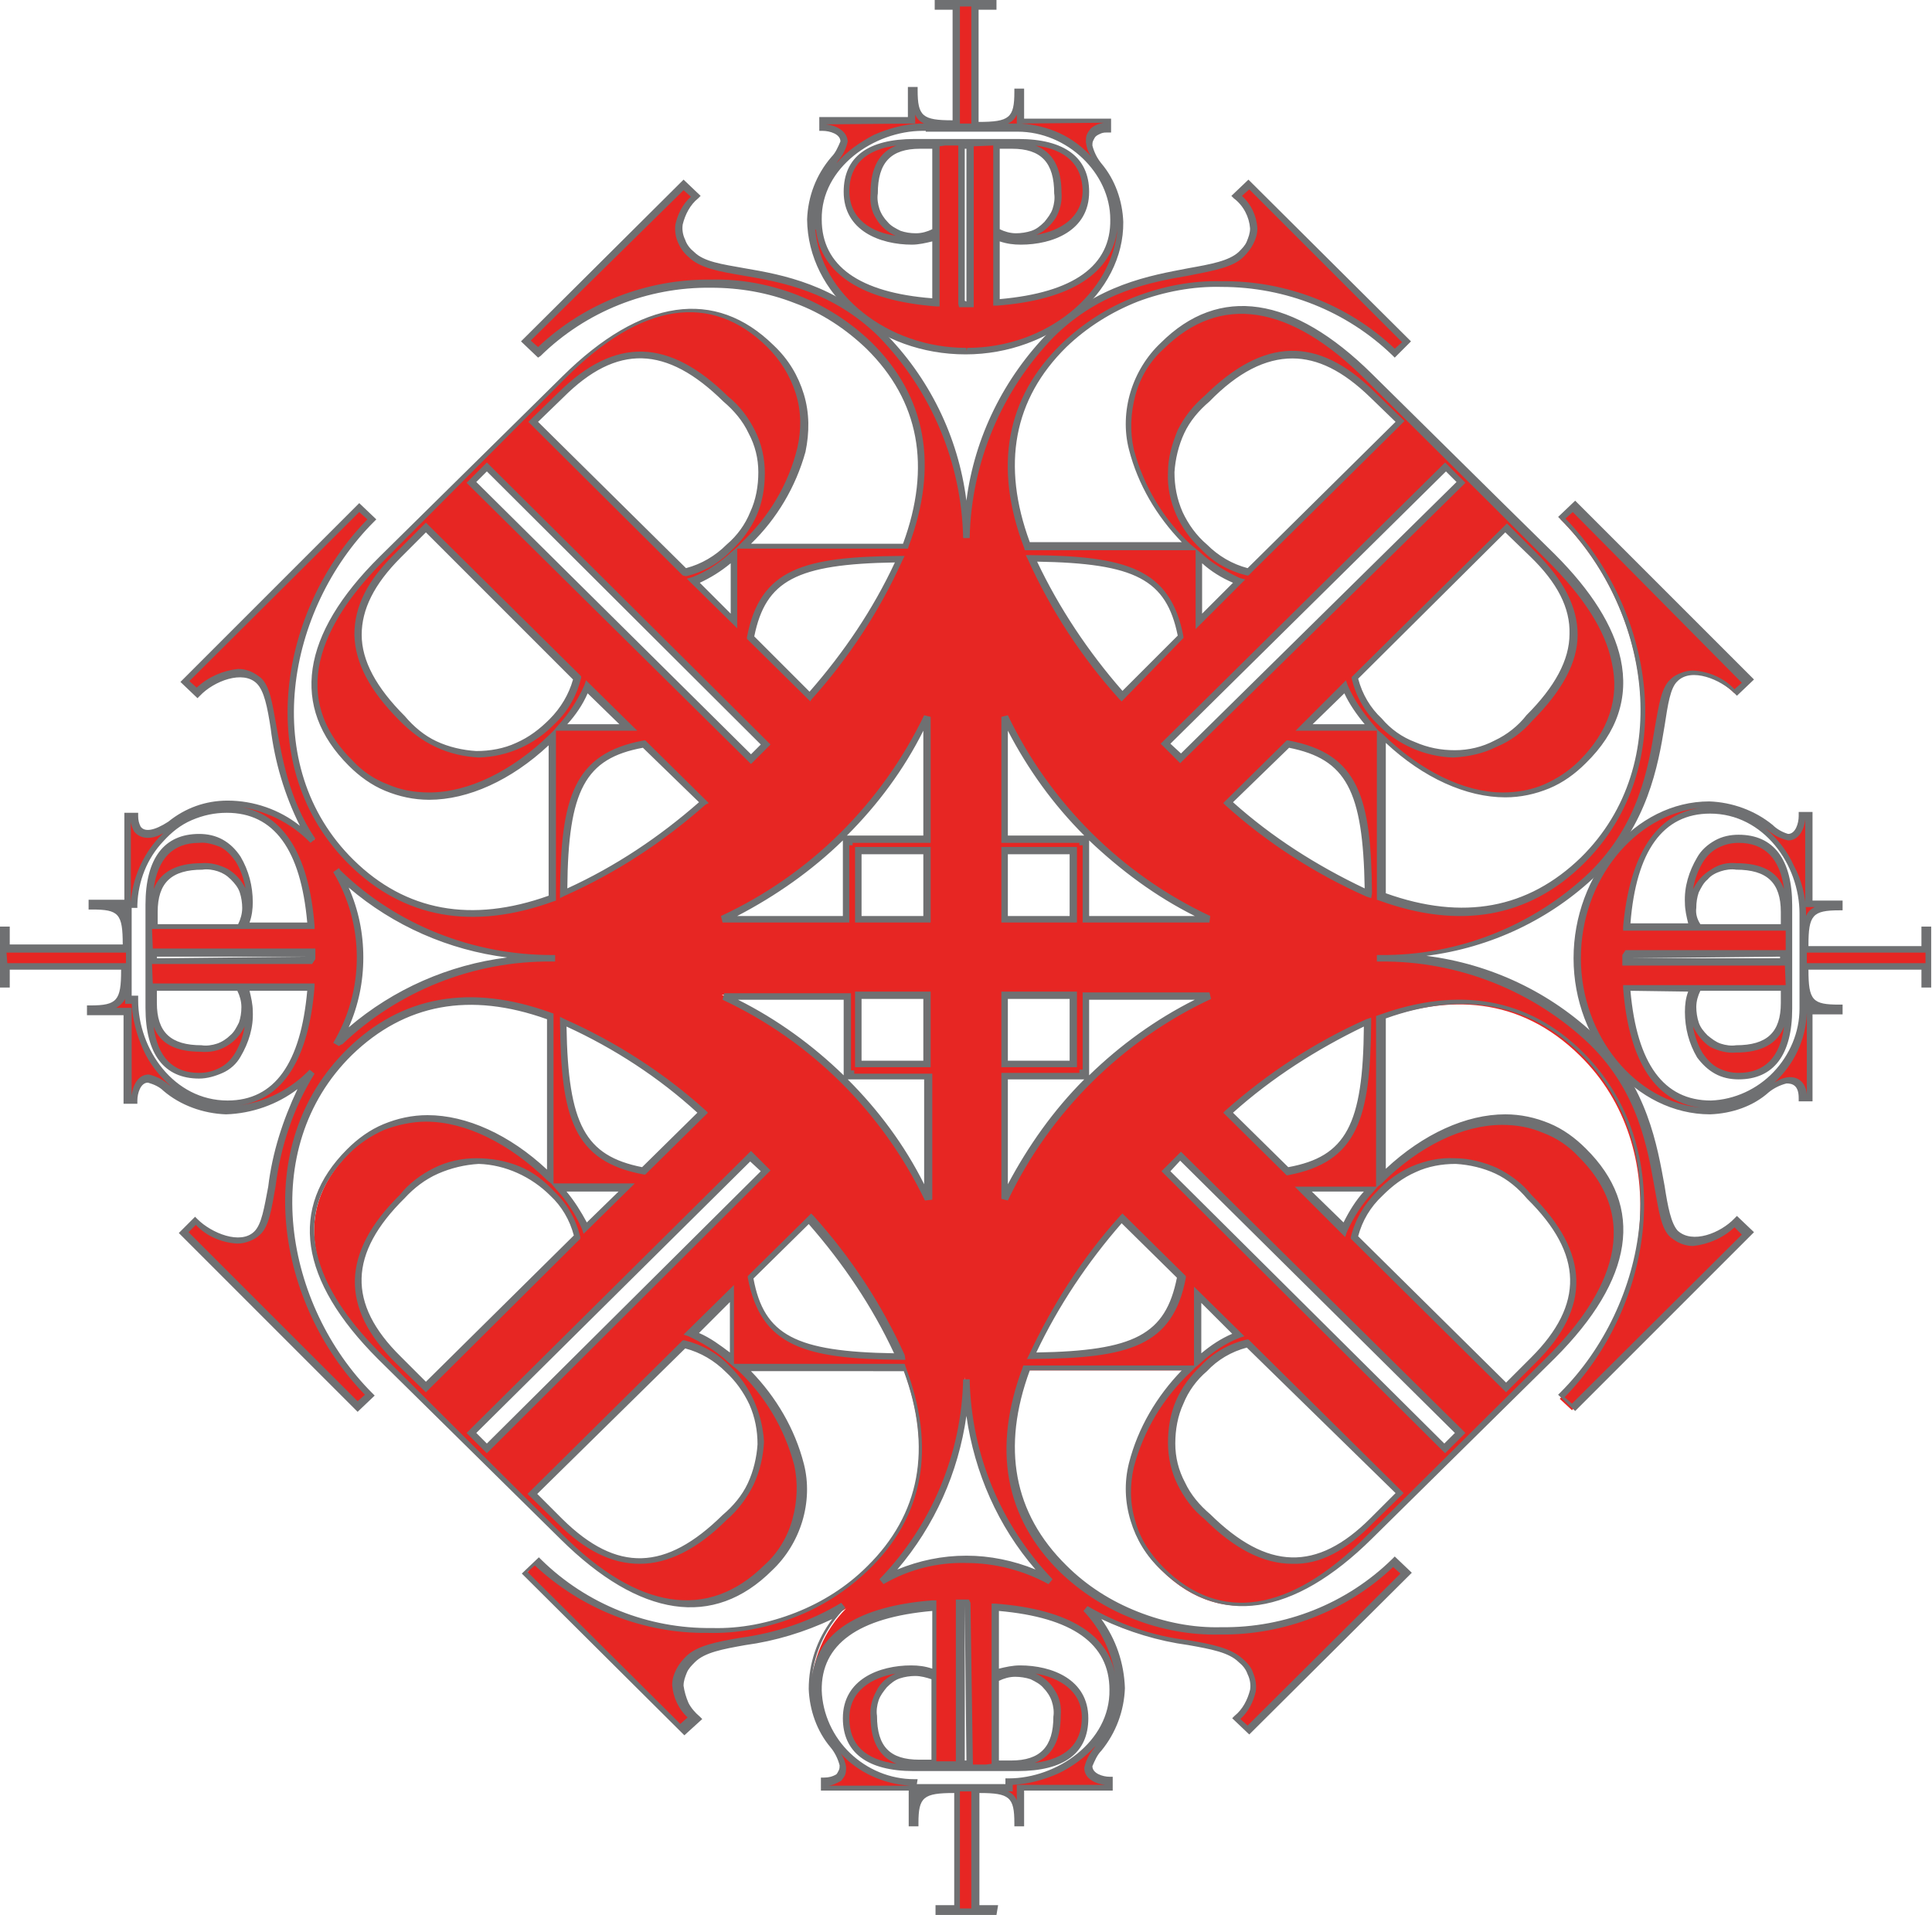 <?xml version="1.0" encoding="utf-8"?>
<!-- Generator: Adobe Illustrator 23.0.0, SVG Export Plug-In . SVG Version: 6.00 Build 0)  -->
<svg version="1.1" id="Layer_1" xmlns="http://www.w3.org/2000/svg" xmlns:xlink="http://www.w3.org/1999/xlink" x="0px" y="0px"
	 viewBox="0 0 237.7 235.6" style="enable-background:new 0 0 237.7 235.6;" xml:space="preserve">
<style type="text/css">
	.st0{fill:#E72623;}
	.st1{fill:#6F7072;}
</style>
<g>
	<path class="st0" d="M205.8,151.8c-2.7-2.6-0.5-14.5-9.9-23.7c-7-6.7-16.4-10.4-26.1-10.3c9.7,0.1,19.1-3.6,26.1-10.3
		c9.3-9.3,7.2-21,9.9-23.7c2.2-2.2,5.8-0.3,7.6,1.5l1.5-1.4l-21.4-21.4l-1.5,1.4c11.3,11.3,14,30.9,2.5,42.2
		c-7.5,7.4-16.2,7.5-24.7,4.4V90.6c6.7,6.6,17,10.9,24.7,3.2c8-7.9,4.4-17-3.8-25.1l-6.7-6.6l-4-4l-5-5.1l-6.7-6.6
		c-8.2-8.2-17.4-11.7-25.3-3.8c-7.9,7.9-3.4,18,3.3,24.6h-20c-3.2-8.5-3.1-17.3,4.5-24.7c11.2-11,30.3-9.5,40.7,0.8l1.4-1.4
		l-19.4-19.3L152,24c2.2,2.2,3.1,4.7,0.5,7.2c-3.4,3.3-14,0.7-23.3,9.8c-6.6,6.7-10.4,15.7-10.5,25.1c-0.1-9.4-3.9-18.4-10.5-25.1
		C99,31.9,88.4,34.6,85,31.3c-2.6-2.5-1.7-5.1,0.5-7.2L84,22.7L64.7,41.9l1.5,1.4c10.4-10.4,29.5-11.9,40.7-0.8
		c7.6,7.5,7.7,16.3,4.5,24.7h-20c6.7-6.6,11.1-16.9,3.3-24.6s-17.1-4.4-25.3,3.8L62.7,53L59,56.7L53.7,62L47,68.6
		c-8.2,8.2-11.8,17.3-3.8,25.1s18.1,3.4,24.7-3.2v19.8c-8.4,3.1-17.2,3-24.7-4.4C31.8,94.6,34.5,75,45.8,63.7l-1.5-1.4L22.9,83.7
		l1.5,1.4c1.8-1.8,5.4-3.6,7.6-1.5c2.2,2.2,1.1,11.4,6.7,19.8c-1.4-1.4-3-2.6-4.8-3.4C32,99.3,30,98.8,28,98.8
		c-5.3,0-7.5,3.8-9.5,3.8c-1.5,0-1.9-1-1.9-2.2h-0.8V111h-4.4v0.3c3.6,0,4.2,0.9,4.2,4.7v0.4H0.9v-2.2H0.4v6.7h0.3v-2.2h14.7v0.5
		c0,3.8-0.6,4.7-4.2,4.7v0.4h4.5v10.8h0.8c0-1,0.5-2.6,1.7-2.6c1.5,0,4.3,4,9.6,4c3.9-0.1,7.7-1.8,10.4-4.6
		c-5.5,8.4-4.3,17.4-6.7,19.7s-5.8,0.3-7.6-1.5l-1.5,1.4L44,173.2l1.5-1.4c-11.3-11.3-14-30.9-2.5-42.2c7.5-7.4,16.2-7.5,24.7-4.4
		V145c-6.7-6.6-17-10.9-24.7-3.2s-4.4,17,3.8,25.1l6.7,6.6l4,4l5,5l6.7,6.6c8.2,8.2,17.4,11.7,25.3,3.8s3.4-18-3.3-24.6h19.9
		c3.2,8.5,3.1,17.3-4.5,24.7c-11.2,11-30.3,9.5-40.7-0.9l-1.2,1.6L84.1,213l1.5-1.4c-2.2-2.2-3.1-4.7-0.5-7.2
		c2.9-2.8,10.9-1.4,19-6.5c-2.7,2.7-4.2,6.3-4.3,10.1c0,5.3,3.8,7.5,3.8,9.4c0,1.5-1,1.9-2.2,1.9v0.8h10.7v4.4h0.4
		c0-3.6,0.9-4.2,4.8-4.2h0.5V235h-2.3v0.3h6.7V235H120v-14.7h0.4c3.9,0,4.8,0.6,4.8,4.2h0.3V220h10.9v-0.8c-1,0-2.6-0.5-2.6-1.7
		c0-1.5,4-4.3,4-9.6c-0.1-3.7-1.6-7.3-4.2-9.9c8,5.1,16.1,3.6,19,6.5c2.6,2.5,1.7,5.1-0.5,7.2l1.5,1.4l19.4-19.3l-1.5-1.4
		c-10.4,10.4-29.5,11.9-40.7,0.9c-7.6-7.5-7.7-16.3-4.5-24.7h19.9c-6.7,6.6-11.1,16.9-3.3,24.6s17.1,4.4,25.3-3.8l6.7-6.6l3.7-3.7
		l5.3-5.3l6.7-6.6c8.2-8.2,11.8-17.3,3.8-25.1c-7.8-7.7-18.1-3.4-24.7,3.2v-19.8c8.4-3.1,17.2-3,24.7,4.4
		c11.5,11.3,8.8,30.9-2.5,42.2l1.5,1.4l21.4-21.4l-1.5-1.4C211.7,152.2,208,154,205.8,151.8z M179.6,176.3l-0.9,0.9l-0.9,0.9
		L143.5,144l0.9-0.9l1-1L179.6,176.3z M160.4,146.2h8.3c-1.4,1.5-2.5,3.2-3.3,5L160.4,146.2z M133.8,132.9
		c-4.2,4.2-7.7,9.2-10.2,14.5v-15.1h9.6V132h0.4v-9.5h15.2C143.2,125.1,138.2,128.6,133.8,132.9L133.8,132.9z M103.7,132.9
		c-4.3-4.3-9.3-7.9-14.9-10.5H104v9.5h0.4v0.4h9.6v15.1C111.5,142.1,108,137.2,103.7,132.9L103.7,132.9z M59.9,178.1l-1.9-1.9
		l34.4-34.1c0.3,0.3,0.7,0.7,1,1l0.9,0.9L59.9,178.1z M72.1,151.1c-0.8-1.8-1.9-3.5-3.3-5h8.3L72.1,151.1z M58,59.3l0.9-0.9l0.9-0.9
		l34.3,34.1l-0.8,0.9l-1,1L58,59.3z M77.2,89.4h-8.3c1.4-1.5,2.5-3.2,3.3-5L77.2,89.4z M103.7,102.6c4.2-4.2,7.7-9.1,10.3-14.5v15
		h-9.6v0.3H104v9.6H88.9C94.5,110.5,99.5,107,103.7,102.6L103.7,102.6z M132,113h-8.5v-8.4h8.5V113z M132,130.9h-8.5v-8.4h8.5V130.9
		z M105.5,122.5h8.5v8.4h-8.5V122.5z M105.5,104.6h8.5v8.5h-8.5V104.6z M133.5,113v-9.5h-0.4v-0.3h-9.6v-15
		c2.6,5.4,6,10.3,10.3,14.5c4.3,4.3,9.3,7.9,14.9,10.4L133.5,113z M177.8,57.5l1.9,1.9l-34.4,34l-1-1l-0.9-0.9L177.8,57.5z
		 M165.5,84.5c0.8,1.8,1.9,3.5,3.3,5h-8.4L165.5,84.5z M151.1,98.7l7.3-7.2c8,1.5,9.8,6.2,9.9,18.4
		C162,107.1,156.2,103.3,151.1,98.7z M188.6,68.3c6.6,6.5,6.7,12.9-0.5,20.1c-7.5,7.4-14.8,4-18.4,0.4c-1.5-1.5-2.6-3.3-3.1-5.4
		l18.7-18.5L188.6,68.3z M148.4,49c7.2-7.2,13.7-7,20.3-0.5l3.4,3.3l-18.7,18.5c-2.1-0.5-3.9-1.6-5.4-3.1
		C144.4,63.7,141,56.4,148.4,49z M152.4,71.5l-5,4.9v-8.1C148.9,69.7,150.6,70.7,152.4,71.5L152.4,71.5z M145.4,78.5l-7.3,7.3
		c-4.5-5.1-8.3-10.8-11.1-17C139.1,68.8,143.8,70.6,145.4,78.5L145.4,78.5z M110.8,68.8c-2.8,6.2-6.6,11.9-11.1,17l-7.3-7.3
		C93.8,70.6,98.7,68.9,110.8,68.8L110.8,68.8z M90.3,76.4l-5-4.9c1.8-0.8,3.5-1.8,5-3.1V76.4z M69,48.6c6.6-6.5,13.1-6.6,20.3,0.5
		c7.5,7.4,4,14.6,0.4,18.2c-1.5,1.5-3.4,2.6-5.4,3.1L65.5,51.9L69,48.6z M49.5,88.4c-7.2-7.2-7.1-13.6-0.5-20.1l3.4-3.4l18.7,18.5
		c-0.5,2-1.6,3.9-3.1,5.4C64.3,92.4,57,95.8,49.5,88.4z M79.3,91.5l7.3,7.2c-5.1,4.6-11,8.3-17.2,11.2C69.4,97.8,71.2,93,79.3,91.5z
		 M18.8,118.4v-1.1h19.6c0,0.1,0,0.3,0,0.5c0,0.1,0,0.4,0,0.6H18.8z M29.5,121.6c0.4,0.7,0.7,1.6,0.7,2.4c0,0.7-0.1,1.4-0.3,2
		c-0.3,0.6-0.7,1.2-1.2,1.7s-1.1,0.9-1.8,1.1c-0.7,0.2-1.4,0.3-2.1,0.3c-4.1,0-5.9-1.9-5.9-5.6v-1.9
		C18.9,121.6,29.5,121.6,29.5,121.6z M18.8,114.2v-2c0-3.7,1.8-5.6,5.9-5.6c0.7-0.1,1.4,0,2.1,0.3c0.7,0.2,1.3,0.6,1.8,1.1
		s0.9,1.1,1.2,1.7c0.3,0.6,0.4,1.3,0.3,2c0,0.8-0.2,1.7-0.7,2.4L18.8,114.2z M28,135.9c-6.5,0-11.4-6.3-11.4-12.7h-0.7v-11.7h0.7
		c0-5.9,5-11.7,11.3-11.7c7.7,0,9.8,7.9,10.3,14.4H30c0.4-0.9,0.6-1.9,0.5-2.9c0-3.8-1.7-7.9-6.1-7.9s-6.1,3.6-6.1,8.2v3.8v5.1v3.8
		c0,4.7,1.6,8.2,6.1,8.2s6.1-4.2,6.1-7.9c0-1-0.2-2-0.5-2.9h8.2C37.7,128,35.7,135.9,28,135.9L28,135.9z M41.7,128.1
		c-0.1,0.1-0.2,0.3-0.3,0.4c1.9-3.2,3-7,3-10.7c0-3.8-1-7.5-3-10.7c0.1,0.2,0.2,0.3,0.4,0.5c7,6.7,16.4,10.4,26.1,10.3
		C58.2,117.7,48.8,121.4,41.7,128.1z M86.6,136.9l-7.3,7.2c-8-1.5-9.8-6.2-9.9-18.4C75.6,128.6,81.4,132.3,86.6,136.9z M49,167.3
		c-6.6-6.5-6.7-12.9,0.5-20.1c7.5-7.4,14.8-4,18.4-0.4c1.5,1.5,2.6,3.4,3.1,5.4l-18.7,18.5L49,167.3z M89.2,186.6
		c-7.2,7.2-13.7,7-20.3,0.5l-3.4-3.3l18.7-18.5c2.1,0.5,3.9,1.6,5.4,3.1C93.3,172,96.7,179.2,89.2,186.6L89.2,186.6z M85.2,164.1
		l5-4.9v8.1C88.8,166,87.1,164.9,85.2,164.1L85.2,164.1z M92.3,157.1l7.3-7.3c4.5,5.1,8.3,10.8,11.1,17c-12.1-0.1-16.9-1.8-18.3-9.7
		H92.3z M137,207.8c0,6.5-6.4,11.3-12.9,11.3v0.7h-11.7v-0.7c-6,0-11.8-4.9-11.8-11.3c0-7.6,7.9-9.7,14.5-10.3v8.1
		c-0.9-0.4-1.9-0.5-3-0.5c-3.8,0-8,1.7-8,6.1c0,4.4,3.6,6.1,8.3,6.1h12.8c4.7,0,8.3-1.6,8.3-6.1s-4.2-6.1-8-6.1c-1,0-2,0.2-3,0.5
		v-8.1C129.1,198.2,137,200.3,137,207.8L137,207.8z M119.3,216.9h-1.1v-19.4h0.5h0.6V216.9z M115,206.4V217h-1.9
		c-3.7,0-5.6-1.8-5.6-5.9c-0.1-0.7,0-1.4,0.3-2.1c0.2-0.7,0.6-1.3,1.1-1.8s1.1-0.9,1.7-1.1c0.7-0.3,1.4-0.4,2.1-0.3
		c0.9,0,1.7,0.2,2.5,0.7L115,206.4z M122.5,216.9v-10.6c0.7-0.4,1.6-0.7,2.4-0.7c0.7,0,1.4,0.1,2.1,0.3c0.7,0.3,1.2,0.6,1.7,1.1
		s0.9,1.1,1.1,1.8c0.2,0.7,0.3,1.4,0.3,2.1c0,4.1-1.9,5.9-5.7,5.9L122.5,216.9z M129.1,194.3c-3.2-1.8-6.7-2.7-10.4-2.7
		c-3.6,0-7.2,0.9-10.4,2.7c6.5-6.7,10.2-15.6,10.4-24.9C118.9,178.7,122.6,187.7,129.1,194.3L129.1,194.3z M126.8,166.9
		c2.8-6.2,6.6-11.9,11.1-17l7.3,7.3C143.8,165,139.1,166.8,126.8,166.9L126.8,166.9z M147.4,159.2l5,4.9c-1.8,0.8-3.5,1.8-5,3.1
		V159.2z M168.7,187.1c-6.6,6.5-13.1,6.6-20.3-0.5c-7.5-7.4-4-14.6-0.4-18.2c1.5-1.5,3.4-2.6,5.4-3.1l18.7,18.5L168.7,187.1z
		 M188.1,147.2c7.2,7.2,7.1,13.6,0.5,20.1l-3.4,3.3l-18.7-18.5c0.5-2,1.6-3.9,3.1-5.4C173.4,143.3,180.7,139.9,188.1,147.2
		L188.1,147.2z M158.4,144.1l-7.3-7.2c5.2-4.6,11-8.4,17.3-11.2C168.2,137.9,166.5,142.6,158.4,144.1L158.4,144.1z"/>
	<path class="st1" d="M122.6,235.6h-7.5v-1.2h2.3v-13.8c-3.8,0-4.4,0.5-4.4,3.7v0.4h-1.2v-4.4H101v-1.6h0.4c0.5,0,1-0.1,1.5-0.4
		c0.1-0.1,0.2-0.3,0.3-0.5c0.1-0.2,0.1-0.4,0.1-0.6c-0.2-0.8-0.6-1.6-1.1-2.2c-1.7-2-2.6-4.6-2.7-7.2c0-3.1,1-6.1,2.9-8.6
		c-3.4,1.6-7,2.7-10.7,3.2c-2.8,0.5-5,0.9-6.2,2.1c-0.4,0.4-0.8,0.8-1,1.3s-0.4,1-0.4,1.6c0.1,0.7,0.3,1.4,0.6,2.1
		c0.3,0.6,0.8,1.2,1.4,1.7l0.3,0.3l-2.2,2l-20-19.9l2.1-2l0.3,0.3c5.6,5.5,13.2,8.5,21,8.4c3.5,0.1,7-0.6,10.3-1.9
		c3.3-1.3,6.3-3.2,8.8-5.7c6.5-6.4,8-14.5,4.5-24H92.4c3.1,3.2,5.4,7.1,6.5,11.4c0.6,2.3,0.5,4.8-0.2,7.1s-2,4.4-3.7,6
		c-7.2,7.2-16.3,5.8-26-3.8l-22.5-22.2c-9.7-9.7-11-18.6-3.8-25.8c1.3-1.3,2.8-2.4,4.5-3.1c1.7-0.7,3.5-1.1,5.4-1.1
		c4.8,0,10.1,2.4,14.7,6.7v-18.5c-9.5-3.4-17.5-1.9-24,4.4c-11.8,11.6-8.2,30.9,2.5,41.6l0.3,0.3l-2.1,2l-22-22l2-2l0.3,0.3
		c1.7,1.7,5.3,3.2,7,1.5c0.9-0.9,1.2-2.9,1.7-5.5c0.5-4.2,1.8-8.2,3.6-12c-2.5,1.9-5.6,3-8.8,3.1c-2.8-0.1-5.6-1.1-7.7-2.9
		c-0.5-0.5-1.2-0.8-1.9-1c-0.9,0-1.3,1.3-1.3,2.2v0.4h-1.7v-10.9h-4.5v-1.2h0.4c3.3,0,3.8-0.6,3.8-4.3v-0.1H1.2v2.2H0V114h1.2v2.2
		h13.9c0-3.8-0.5-4.3-3.8-4.3h-0.4v-1.2h4.4V100H17v0.4c0,0.5,0.1,0.9,0.3,1.3c0.5,0.7,1.7,0.5,3.4-0.6c2.1-1.7,4.6-2.6,7.3-2.6
		c3.2,0,6.4,1.1,8.9,3.1c-1.9-3.8-3.1-7.9-3.6-12c-0.4-2.6-0.8-4.6-1.7-5.5c-1.7-1.7-5.3-0.3-7,1.5l-0.3,0.3l-2.1-2l22-22l2.1,2
		L46,64.2c-10.7,10.7-14.3,30-2.5,41.6c6.4,6.3,14.5,7.8,24,4.4V91.7c-4.6,4.3-9.9,6.7-14.7,6.7c-1.9,0-3.7-0.4-5.4-1.1
		s-3.2-1.8-4.5-3.1C35.7,87,37,78.1,46.7,68.5l22.5-22.2c9.7-9.6,18.8-10.9,26-3.8c1.8,1.7,3,3.7,3.7,6s0.7,4.7,0.2,7.1
		c-1.2,4.3-3.5,8.2-6.7,11.3h18.7c3.5-9.5,2-17.6-4.5-24c-2.5-2.4-5.5-4.4-8.8-5.6c-3.3-1.3-6.8-1.9-10.3-1.9
		c-7.8-0.1-15.4,2.9-21,8.4L66.2,44l-2.1-2l20-19.9l2.1,2l-0.3,0.3c-1,0.8-1.6,2-1.9,3.2c-0.1,0.6,0,1.3,0.3,1.9
		c0.2,0.6,0.6,1.1,1.1,1.5c1.2,1.2,3.4,1.5,6.2,2c4.7,0.8,11.2,2,17.1,7.8c5.6,5.6,9.2,12.9,10.2,20.8c1-7.8,4.6-15.1,10.2-20.8
		c5.9-5.8,12.4-6.9,17.1-7.8c2.8-0.5,5-0.9,6.2-2c0.4-0.4,0.8-0.8,1-1.3s0.4-1,0.4-1.6c-0.1-1.4-0.8-2.8-2-3.7l-0.3-0.3l2.1-2
		l20,19.9l-2,2l-0.3-0.3c-5.6-5.4-13.1-8.4-21-8.4c-3.5-0.1-7.1,0.6-10.3,1.8c-3.3,1.3-6.3,3.2-8.8,5.6c-6.5,6.4-8,14.5-4.5,24h18.7
		c-3.1-3.2-5.4-7.1-6.5-11.4c-0.6-2.3-0.5-4.8,0.2-7.1s2-4.4,3.7-6c7.2-7.2,16.3-5.8,26,3.8L185,62l6.3,6.2
		c4.5,4.5,7.2,8.8,8.1,12.9c1,4.7-0.4,9-4.3,12.8c-1.3,1.3-2.8,2.4-4.5,3.1s-3.5,1.1-5.4,1.1c-4.8,0-10.1-2.4-14.7-6.7v18.5
		c9.5,3.4,17.5,1.9,24-4.4c11.8-11.6,8.2-30.9-2.5-41.6l-0.3-0.3l2.1-2l22,22l-2.1,2l-0.3-0.3c-1.7-1.7-5.3-3.2-7-1.5
		c-0.9,0.8-1.2,2.9-1.6,5.5c-0.8,4.9-2.1,12.2-8.3,18.3c-5.7,5.5-13.1,9-21,10c7.9,1,15.3,4.5,21,10c6.2,6.1,7.4,13.4,8.3,18.3
		c0.4,2.6,0.8,4.6,1.6,5.5c1.8,1.7,5.3,0.3,7-1.5l0.3-0.3l2.1,2l-22,22l-2.1-2l0.3-0.3c10.7-10.7,14.3-30,2.5-41.6
		c-6.4-6.3-14.5-7.8-24-4.4v18.5c4.6-4.3,9.9-6.7,14.7-6.7c1.9,0,3.7,0.4,5.4,1.1c1.7,0.7,3.2,1.8,4.5,3.1
		c7.3,7.2,5.9,16.1-3.8,25.8l-22.5,22.2c-9.7,9.6-18.8,10.9-26,3.8c-1.8-1.7-3-3.7-3.7-6s-0.8-4.7-0.2-7.1c1.1-4.3,3.4-8.2,6.5-11.4
		h-18.7c-3.5,9.5-2,17.6,4.5,24c2.5,2.5,5.5,4.4,8.8,5.7s6.8,2,10.3,1.9c7.8,0.1,15.4-2.9,21-8.4l0.3-0.3l2.1,2l-20,19.9l-2.1-2
		l0.3-0.3c1-0.8,1.6-2,1.9-3.2c0.1-0.6,0-1.3-0.3-1.9c-0.2-0.6-0.6-1.1-1.1-1.5c-1.2-1.2-3.4-1.6-6.2-2.1c-3.7-0.5-7.3-1.6-10.7-3.2
		c1.8,2.5,2.8,5.4,2.9,8.5c-0.1,2.8-1.1,5.5-2.9,7.7c-0.5,0.5-0.8,1.2-1.1,1.9c0,0.9,1.3,1.3,2.1,1.3h0.4v1.7H126v4.4h-1.2v-0.4
		c0-3.2-0.6-3.7-4.3-3.7v13.8h2.3L122.6,235.6L122.6,235.6z M118.1,234.8h1.4v-14.4h-1.4V234.8z M124,220.4c0.5,0.2,0.9,0.6,1.1,1.1
		v-1.9H136c-1.1-0.1-2.6-0.7-2.6-2.1c0.2-0.9,0.6-1.7,1.2-2.4l0.2-0.3c-1.3,1.4-2.9,2.6-4.6,3.4c-1.8,0.8-3.7,1.3-5.6,1.4v0.8H124z
		 M101.8,219.7H112c-3.3-0.2-6.4-1.6-8.6-4c0.4,0.5,0.6,1.1,0.7,1.7c0,0.3,0,0.6-0.1,0.9c-0.1,0.3-0.3,0.5-0.5,0.8
		C102.9,219.4,102.4,219.7,101.8,219.7L101.8,219.7z M112.8,219.5h10.9v-0.7h0.4c5.9,0,12.5-4.5,12.4-10.9c0-5.7-4.6-8.9-13.6-9.7
		v7.1c0.8-0.2,1.7-0.4,2.6-0.4c3.9,0,8.4,1.7,8.4,6.5c0,4.3-3,6.5-8.7,6.5h-12.8c-5.7,0-8.7-2.3-8.7-6.5c0-4.8,4.5-6.5,8.4-6.5
		c0.9,0,1.7,0.1,2.6,0.4v-7.1c-9.1,0.8-13.7,4.1-13.6,9.8c0.1,2.9,1.4,5.7,3.5,7.7s4.9,3.2,7.9,3.2h0.4L112.8,219.5L112.8,219.5z
		 M119.7,217.1h1.6l0.7-0.1v-19.7h0.5c9.1,0.7,14.2,3.9,14.8,9.4c-0.4-3.2-1.8-6.2-4-8.5l0.5-0.6c3.8,2.2,8,3.7,12.4,4.2
		c3,0.5,5.3,1,6.7,2.3c0.6,0.5,1.1,1.1,1.3,1.8c0.3,0.7,0.4,1.5,0.3,2.2c-0.3,1.3-0.9,2.5-1.9,3.4l0.9,0.8l18.8-18.7l-0.9-0.8
		c-5.7,5.4-13.4,8.4-21.3,8.3c-3.6,0.1-7.3-0.6-10.6-1.9c-3.4-1.3-6.5-3.3-9.1-5.8c-6.8-6.7-8.3-15.2-4.6-25.1l0.1-0.3h21v-9.7
		l6.2,6.1l-0.6,0.2c-1.8,0.7-3.4,1.8-4.8,3.1l-0.7,0.6l-0.5,0.5c-3.4,3.2-5.8,7.2-7,11.7c-0.5,2.2-0.5,4.5,0.2,6.7
		c0.6,2.2,1.9,4.1,3.5,5.7c6.9,6.8,15.5,5.5,24.8-3.8l22.4-22.2c6.5-6.5,12.5-16,3.8-24.6c-1.2-1.3-2.7-2.3-4.3-2.9
		c-1.6-0.7-3.3-1-5.1-1c-4.8,0-10.2,2.6-14.8,7.2l-0.5,0.4l-0.6,0.7c-1.3,1.4-2.4,3.1-3.2,4.9l-0.2,0.6l-6.2-6.2h10v-21l0.3-0.1
		c9.9-3.6,18.4-2.1,25.1,4.5c12,11.9,8.6,31.5-2.2,42.5l0.9,0.8l20.9-20.8l-0.9-0.9c-1.4,1.3-3.2,2.1-5.1,2.3c-0.5,0-1-0.1-1.5-0.3
		s-0.9-0.5-1.3-0.8c-1.1-1-1.4-3.1-1.9-5.9c-0.9-5-2-11.9-8-17.8c-6.9-6.6-16.2-10.3-25.8-10.2h-0.4v-0.8h0.4
		c9.6,0.1,18.9-3.6,25.8-10.2c6-5.9,7.2-12.8,8-17.8c0.5-2.8,0.8-4.9,1.9-5.9c0.4-0.4,0.8-0.6,1.3-0.8s1-0.3,1.5-0.3
		c1.9,0.1,3.8,0.9,5.1,2.3l0.9-0.8l-20.8-21l-0.9,0.8c10.8,11.1,14.3,30.6,2.2,42.5c-6.7,6.6-15.2,8.1-25.1,4.5l-0.3-0.1V89.9h-10
		l6.2-6.2l0.2,0.6c0.8,1.8,1.9,3.4,3.2,4.9l0.6,0.7l0.5,0.4c4.6,4.5,10,7.2,14.8,7.2c1.7,0,3.5-0.3,5.1-1s3.1-1.7,4.3-2.9
		c3.6-3.6,5-7.7,4-12.1c-0.8-4-3.5-8.1-7.9-12.5l-7.1-7.1L168,46.7c-9.3-9.3-17.9-10.6-24.8-3.8c-1.7,1.5-2.9,3.5-3.5,5.7
		s-0.7,4.5-0.2,6.7c1.2,4.5,3.6,8.5,7,11.7l0.5,0.4l0.7,0.6c1.4,1.3,3.1,2.3,4.8,3.1l0.7,0.2l-6.1,6.1v-9.7h-21l-0.1-0.3
		c-3.8-10-2.2-18.5,4.6-25.1c2.6-2.5,5.7-4.5,9.1-5.8c3.4-1.3,7-2,10.6-1.9c7.9-0.1,15.6,2.9,21.3,8.3l0.9-0.8l-18.8-18.8l-0.9,0.8
		c1.1,1,1.8,2.4,1.9,4c0,0.7-0.2,1.3-0.5,1.9s-0.7,1.1-1.2,1.6c-1.3,1.3-3.7,1.7-6.7,2.3c-4.6,0.8-10.9,1.9-16.6,7.5
		c-6.5,6.7-10.2,15.5-10.4,24.8h-0.8c-0.2-9.3-3.9-18.1-10.4-24.8c-5.7-5.6-12-6.7-16.7-7.5c-2.9-0.5-5.3-0.9-6.7-2.3
		c-0.6-0.5-1-1.1-1.3-1.8c-0.3-0.7-0.4-1.5-0.3-2.2c0.3-1.3,0.9-2.5,1.9-3.4l-0.9-0.8L65.3,41.9l0.9,0.8c5.7-5.4,13.4-8.4,21.3-8.3
		c3.6-0.1,7.3,0.6,10.6,1.9c3.4,1.3,6.5,3.3,9.1,5.8c6.8,6.7,8.3,15.2,4.6,25.1l-0.1,0.3h-21v9.8l-6.2-6.1l0.7-0.2
		c1.8-0.7,3.4-1.8,4.8-3.1l0.7-0.6l0.5-0.5c3.4-3.2,5.8-7.2,6.9-11.7c0.5-2.2,0.5-4.5-0.2-6.7s-1.9-4.1-3.5-5.7
		c-6.9-6.8-15.5-5.5-24.8,3.8L47.2,69c-6.5,6.5-12.5,16-3.8,24.6c1.2,1.3,2.7,2.3,4.3,2.9c1.6,0.7,3.3,1,5.1,1
		c4.8,0,10.2-2.6,14.9-7.2l0.4-0.4l0.6-0.7c1.3-1.4,2.4-3.1,3.2-4.9l0.2-0.6l6.3,6.2h-10v20.9l-0.3,0.1c-9.9,3.6-18.4,2.1-25.1-4.5
		c-12.1-11.9-8.6-31.5,2.2-42.5l-1-0.9L23.3,83.8l0.9,0.8c1.4-1.3,3.2-2.1,5.1-2.3c0.5,0,1,0.1,1.5,0.3c0.5,0.2,0.9,0.5,1.3,0.8
		c1.1,1,1.4,3.1,1.9,5.9c0.7,3.8,1.5,9,4.8,13.9l-0.6,0.5c-2.4-2.5-5.7-4.1-9.2-4.5c5.6,0.6,9,5.6,9.7,14.7v0.4h-20l0.1,2.4h20v1.3
		l-0.4,0.6H18.7l0.1,2.4h19.9v0.4c-0.7,8.9-3.9,13.9-9.3,14.6c3.3-0.4,6.4-2,8.7-4.4l0.6,0.5c-2.6,4.2-4.2,9-4.8,13.9
		c-0.5,2.8-0.8,4.9-1.9,5.9c-0.4,0.4-0.8,0.6-1.3,0.8s-1,0.3-1.5,0.3c-1.9-0.1-3.8-0.9-5.1-2.3l-0.9,0.9L44,172.4l0.9-0.8
		c-10.8-11.1-14.3-30.6-2.2-42.5c6.7-6.6,15.2-8.1,25.1-4.5l0.3,0.1v20.9h10l-6.3,6.2l-0.2-0.6c-0.8-1.8-1.8-3.4-3.2-4.9l-0.6-0.7
		l-0.5-0.4c-4.6-4.5-10-7.2-14.9-7.2c-1.7,0-3.5,0.4-5.1,1c-1.6,0.7-3.1,1.7-4.3,2.9c-8.7,8.6-2.7,18.1,3.8,24.6l22.4,22.3
		c9.3,9.3,17.9,10.6,24.8,3.8c1.7-1.5,2.9-3.5,3.5-5.7s0.7-4.5,0.2-6.7c-1.2-4.5-3.6-8.5-7-11.7l-0.5-0.4l-0.7-0.6
		c-1.4-1.3-3.1-2.3-4.8-3.1l-0.6-0.2l6.2-6.1v9.7h21l0.1,0.3c3.8,10,2.3,18.5-4.6,25.1c-2.6,2.5-5.7,4.5-9.1,5.8s-7,2-10.6,1.9
		c-7.9,0.1-15.5-2.9-21.3-8.3l-0.9,0.8l18.8,18.7l0.9-0.8c-1.1-1-1.8-2.5-1.9-4c0-0.7,0.2-1.3,0.5-1.9c0.3-0.6,0.7-1.1,1.2-1.6
		c1.3-1.3,3.7-1.8,6.7-2.3c4.4-0.6,8.6-2,12.4-4.3l0.5,0.6c-2.3,2.3-3.8,5.4-4.1,8.6c0.6-5.5,5.7-8.8,14.8-9.5h0.5v19.8h2.4v-19.9
		h1.6l0.2,0.4L119.7,217.1L119.7,217.1z M127.4,205.9c1,0.4,1.9,1.2,2.4,2.1c0.6,0.9,0.8,2,0.7,3.1c0,3.1-1.1,5-3.2,5.8
		c3.8-0.5,5.8-2.3,5.8-5.6S130.3,206.4,127.4,205.9L127.4,205.9z M110.2,205.9c-2.9,0.5-5.7,2.1-5.7,5.5c0,3.2,1.9,5.1,5.8,5.6
		c-2.1-0.8-3.2-2.8-3.2-5.8c-0.1-1.1,0.2-2.2,0.7-3.1C108.3,207,109.2,206.3,110.2,205.9L110.2,205.9z M118.7,216.6h0.2l-0.2-19v0.4
		V216.6L118.7,216.6z M112.6,206.2c-0.6,0-1.3,0.1-1.9,0.3s-1.1,0.6-1.6,1.1c-0.4,0.5-0.8,1-1,1.6s-0.3,1.3-0.2,1.9
		c0,3.8,1.6,5.4,5.2,5.4h1.5v-9.9C114,206.4,113.3,206.2,112.6,206.2L112.6,206.2z M122.9,216.6h1.5c3.6,0,5.2-1.7,5.2-5.4
		c0.1-0.6,0-1.3-0.2-1.9c-0.2-0.6-0.6-1.2-1-1.6c-0.4-0.5-1-0.8-1.6-1.1c-0.6-0.2-1.3-0.3-1.9-0.3c-0.7,0-1.4,0.2-2,0.5
		C122.9,206.8,122.9,216.6,122.9,216.6z M86,164c1.4,0.6,2.6,1.5,3.8,2.4v-6.2L86,164z M147.8,160.3v6.2c1.2-1,2.4-1.8,3.8-2.4
		L147.8,160.3z M69.7,146.6c1,1.2,1.8,2.5,2.5,3.8l3.9-3.8H69.7z M161.4,146.6l3.9,3.8c0.7-1.4,1.5-2.7,2.5-3.8H161.4z M17,122.7
		v0.4c0,6,4.4,12.3,11,12.3c5.8,0,9-4.6,9.8-13.5h-7.1c0.2,0.8,0.4,1.7,0.4,2.5c0.1,2-0.5,3.9-1.5,5.6c-0.5,0.9-1.3,1.6-2.2,2
		s-1.9,0.7-2.9,0.7c-4.3,0-6.6-3-6.6-8.7v-12.7c0-5.7,2.3-8.7,6.6-8.7c1,0,2,0.2,2.9,0.7s1.6,1.2,2.2,2.1c1,1.7,1.5,3.6,1.5,5.6
		c0,0.8-0.1,1.7-0.4,2.5h7.1c-0.8-9-4.1-13.5-9.9-13.5c-1.5,0-2.9,0.3-4.3,0.9s-2.5,1.5-3.5,2.6c-2,2.1-3.1,4.9-3.2,7.8v0.4h-0.7
		v10.8H17V122.7z M14.3,124h1.9v10.8c0.1-1.1,0.7-2.6,2.1-2.6c0.9,0.2,1.7,0.6,2.4,1.2l0.4,0.3c-1.5-1.3-2.7-2.8-3.5-4.6
		s-1.3-3.7-1.4-5.6h-0.8v-0.6C15.2,123.3,14.8,123.7,14.3,124L14.3,124z M18.9,126.3c0.5,3.8,2.4,5.7,5.6,5.7c0.9,0,1.7-0.2,2.5-0.6
		c0.8-0.4,1.4-1,1.9-1.8c0.6-1,1-2.1,1.2-3.3c-0.5,1-1.2,1.8-2.2,2.4c-1,0.6-2.1,0.8-3.2,0.7C21.6,129.4,19.7,128.4,18.9,126.3
		L18.9,126.3z M19.3,121.9v1.5c0,3.6,1.7,5.2,5.5,5.2c0.6,0.1,1.3,0,1.9-0.2s1.2-0.6,1.6-1c0.5-0.4,0.8-1,1.1-1.6
		c0.2-0.6,0.3-1.2,0.3-1.9c0-0.7-0.2-1.4-0.5-2C29.2,121.9,19.3,121.9,19.3,121.9z M0.9,118.5h14.6v-1.3H0.8L0.9,118.5L0.9,118.5z
		 M19.3,117.7v0.2l18.8-0.2H19.3z M19.3,113.7h10c0.3-0.6,0.5-1.3,0.5-2c0-0.6-0.1-1.3-0.3-1.9c-0.2-0.6-0.6-1.1-1.1-1.6
		s-1-0.8-1.6-1s-1.3-0.3-1.9-0.2c-3.8,0-5.5,1.6-5.5,5.2v1.5H19.3z M16.1,101v10c0.2-2.9,1.4-5.7,3.4-7.9l0.6-0.6
		c-1.5,0.9-2.9,0.7-3.6-0.2C16.3,101.9,16.1,101.5,16.1,101L16.1,101z M24.5,103.7c-3.2,0-5.1,1.9-5.6,5.7c0.8-2.1,2.8-3.2,5.9-3.2
		c1.1-0.1,2.2,0.2,3.2,0.7c1,0.6,1.7,1.4,2.2,2.4c-0.2-1.2-0.6-2.3-1.2-3.3c-0.5-0.7-1.1-1.4-1.9-1.8
		C26.3,103.9,25.4,103.6,24.5,103.7L24.5,103.7z M161.5,89.1h6.4c-1-1.2-1.9-2.5-2.5-3.8L161.5,89.1z M69.8,89.1h6.4l-3.9-3.8
		C71.7,86.7,70.8,88,69.8,89.1z M147.9,69.3v6.2l3.8-3.8C150.3,71.1,149,70.3,147.9,69.3z M86.1,71.7l3.8,3.8v-6.2
		C88.7,70.3,87.4,71.1,86.1,71.7z M108.7,194.9l-0.5-0.6c6.4-6.6,10.1-15.4,10.3-24.6h0.8c0.2,9.2,3.8,17.9,10.2,24.6l-0.5,0.6
		c-3.1-1.7-6.6-2.6-10.1-2.6C115.3,192.2,111.8,193.1,108.7,194.9L108.7,194.9z M118.9,174.2c-1,7-3.9,13.5-8.5,18.9
		c2.7-1.1,5.5-1.7,8.5-1.7c2.9,0,5.8,0.6,8.5,1.7C122.8,187.8,119.9,181.2,118.9,174.2z M159,192.4c-3.5,0-7.1-1.8-10.8-5.5
		c-1.4-1.1-2.5-2.6-3.3-4.2c-0.8-1.6-1.2-3.4-1.2-5.2s0.3-3.6,1-5.2c0.7-1.6,1.8-3.1,3.1-4.3c1.5-1.6,3.5-2.7,5.6-3.2h0.2l19.1,18.9
		l-3.7,3.6C165.6,190.8,162.4,192.5,159,192.4L159,192.4z M153.4,165.8c-1.9,0.5-3.6,1.5-4.9,2.9c-1.3,1.1-2.3,2.5-2.9,4
		c-0.7,1.5-1,3.2-1,4.9s0.4,3.3,1.2,4.8c0.7,1.5,1.8,2.8,3.1,3.9c7,6.9,13.1,7.1,19.7,0.5l3.1-3.1L153.4,165.8L153.4,165.8z
		 M78.7,192.4c-3.4,0-6.7-1.6-10.1-5l-3.7-3.6L84,164.9h0.2c2.1,0.5,4.1,1.6,5.6,3.2c2.5,2.4,4,5.8,4.2,9.3
		c-0.1,1.8-0.5,3.6-1.3,5.3c-0.8,1.6-1.9,3.1-3.3,4.3C85.8,190.6,82.2,192.4,78.7,192.4L78.7,192.4z M66.1,183.8l3.1,3.1
		c6.7,6.6,12.7,6.4,19.7-0.5c1.3-1.1,2.4-2.4,3.1-3.9s1.1-3.2,1.2-4.8c0-1.7-0.3-3.3-1-4.9c-0.7-1.5-1.7-2.9-2.9-4
		c-1.4-1.4-3.1-2.4-5-2.9L66.1,183.8L66.1,183.8z M59.9,178.8l-2.5-2.5l35-34.7l2.4,2.4L59.9,178.8L59.9,178.8z M58.6,176.3l1.3,1.3
		l33.7-33.5l-1.3-1.2L58.6,176.3L58.6,176.3z M177.8,178.8l-34.9-34.7l2.4-2.4l35,34.6L177.8,178.8z M144,144.1l33.7,33.5l1.3-1.3
		l-33.8-33.5L144,144.1L144,144.1z M185.3,171.3l-19.1-18.9v-0.2c0.5-2.1,1.6-4,3.2-5.6c1.2-1.3,2.7-2.4,4.3-3.1
		c1.7-0.7,3.4-1.1,5.3-1c1.8,0,3.6,0.5,5.2,1.2c1.6,0.8,3.1,1.9,4.2,3.3c7.2,7.1,7.4,13.9,0.5,20.7L185.3,171.3L185.3,171.3z
		 M167.1,152.1l18.2,18l3.1-3.1c6.5-6.5,6.4-12.7-0.5-19.5c-1.1-1.3-2.4-2.4-3.9-3.1c-1.5-0.7-3.2-1.1-4.9-1.2c-1.7,0-3.4,0.3-4.9,1
		c-1.6,0.7-2.9,1.7-4.1,2.9C168.6,148.5,167.6,150.2,167.1,152.1z M52.4,171.3l-3.7-3.6c-6.9-6.8-6.7-13.6,0.5-20.7
		c1.1-1.4,2.6-2.5,4.2-3.3c1.6-0.8,3.4-1.2,5.2-1.2s3.6,0.3,5.3,1c1.7,0.7,3.1,1.8,4.3,3.1c1.6,1.5,2.7,3.5,3.2,5.6v0.2l-0.2,0.2
		L52.4,171.3z M58.9,143.2c-1.7,0.1-3.4,0.5-5,1.2s-3,1.8-4.1,3c-6.9,6.8-7.1,13-0.5,19.5l3.1,3.1l18.2-18c-0.5-1.9-1.5-3.6-2.9-4.9
		C65.4,144.8,62.2,143.3,58.9,143.2L58.9,143.2z M126.3,167.3l0.3-0.6c2.9-6.2,6.6-12,11.2-17.1l0.3-0.3l7.8,7.7v0.2
		c-1.6,8.5-7.1,9.9-18.8,10h-0.8V167.3z M138,150.5c-4.2,4.8-7.8,10.2-10.5,15.9c12.1-0.2,15.9-2.2,17.3-9.2L138,150.5z
		 M111.4,167.3h-0.6c-11.7-0.1-17.2-1.6-18.8-10.1V157l7.8-7.7l0.3,0.3c4.6,5.1,8.4,10.9,11.2,17.1L111.4,167.3L111.4,167.3z
		 M92.7,157.3c1.3,7,5.2,9,17.3,9.2c-2.7-5.8-6.3-11.1-10.5-15.9L92.7,157.3L92.7,157.3z M113.8,147.7c-5.2-10.8-14-19.6-24.9-24.7
		l0.2-0.8h15.6v9.5h0.4v0.4h9.6v15.5L113.8,147.7z M104.3,132.8c3.8,3.8,7,8.1,9.4,12.9v-12.9H104.3z M90.8,123
		c4.8,2.4,9.2,5.6,13,9.3V123H90.8z M124,147.7l-0.8-0.2V132h9.6v-0.4h0.4v-9.5h15.6l0.2,0.8C138.1,128,129.2,136.8,124,147.7
		L124,147.7z M124,132.8v12.9c2.5-4.7,5.6-9.1,9.4-12.9H124z M134,123v9.3c3.8-3.7,8.2-6.9,13-9.3H134z M158.3,144.6l-7.8-7.7
		l0.3-0.3c5.2-4.6,11-8.4,17.3-11.2l0.6-0.2v0.6c-0.1,11.7-1.6,17.2-10.3,18.8H158.3L158.3,144.6z M151.7,136.9l6.8,6.7
		c7.1-1.3,9.2-5.2,9.3-17.3C162,129.1,156.5,132.6,151.7,136.9L151.7,136.9z M79.4,144.5h-0.2c-8.7-1.6-10.2-7.1-10.3-18.8v-0.6
		l0.6,0.3c6.3,2.8,12.2,6.6,17.3,11.2l0.3,0.3L79.4,144.5L79.4,144.5z M69.7,126.3c0.2,12.1,2.3,15.9,9.3,17.3l6.8-6.7
		C81.1,132.6,75.6,129,69.7,126.3z M132.5,131.3h-9.3V122h9.3V131.3z M124,130.5h7.6v-7.6H124V130.5z M114.5,131.3h-9.3V122h9.3
		V131.3z M106,130.5h7.6v-7.6H106V130.5z M41.7,128.7l-0.7-0.4c1.9-3.2,2.9-6.8,2.9-10.5s-1-7.3-2.9-10.5l0.7-0.5l0.2,0.3
		c6.9,6.7,16.3,10.4,26,10.4h0.4v0.8h-0.4c-9.6-0.1-18.9,3.6-25.8,10.2H42L41.7,128.7L41.7,128.7z M42.9,109.2
		c1.2,2.7,1.8,5.6,1.8,8.6s-0.6,5.9-1.8,8.6c5.5-4.7,12.3-7.7,19.5-8.6C55.2,116.9,48.4,113.9,42.9,109.2L42.9,109.2z M148.8,113.5
		h-15.6V104h-0.4v-0.3h-9.6V88.2L124,88c5.2,10.8,14,19.6,24.9,24.7L148.8,113.5z M134,112.7h13c-4.8-2.4-9.1-5.6-13-9.3V112.7z
		 M124,102.8h9.4c-3.8-3.8-6.9-8.1-9.4-12.9C124,89.9,124,102.8,124,102.8z M132.5,113.5h-9.3v-9.3h9.3V113.5z M124,112.7h7.6v-7.6
		H124V112.7L124,112.7z M114.5,113.5h-9.3v-9.3h9.3V113.5z M106,112.7h7.6v-7.6H106V112.7L106,112.7z M104.5,113.5H88.9l-0.2-0.8
		c11-5.1,19.8-13.9,25-24.7l0.8,0.2v15.5h-9.6v0.3h-0.4L104.5,113.5L104.5,113.5z M90.7,112.7h13v-9.3
		C99.9,107.1,95.5,110.2,90.7,112.7z M104.2,102.8h9.4V89.9C111.2,94.7,108,99,104.2,102.8z M68.9,110.5v-0.6
		c0.1-11.7,1.6-17.2,10.3-18.8h0.2l7.8,7.7L86.8,99c-5.2,4.6-11,8.4-17.3,11.2L68.9,110.5L68.9,110.5z M79.1,92
		c-7.1,1.3-9.2,5.2-9.3,17.3c5.9-2.7,11.3-6.3,16.2-10.6L79.1,92z M168.7,110.5l-0.6-0.2c-6.3-2.8-12.2-6.6-17.3-11.2l-0.3-0.3
		l7.8-7.7h0.2c8.7,1.6,10.2,7.1,10.3,18.8L168.7,110.5L168.7,110.5z M151.7,98.7c4.8,4.3,10.3,7.8,16.2,10.6
		c-0.2-12.1-2.3-15.9-9.3-17.3L151.7,98.7L151.7,98.7z M145.2,93.9l-2.4-2.4l35-34.6l2.5,2.5L145.2,93.9L145.2,93.9z M144,91.5
		l1.3,1.2l33.9-33.4l-1.3-1.3L144,91.5L144,91.5z M92.4,94l-35-34.6l2.5-2.5l34.9,34.7L92.4,94z M58.6,59.3l33.8,33.5l1.2-1.2
		L59.9,58L58.6,59.3L58.6,59.3z M178.8,93.2c-3.5-0.1-6.9-1.6-9.3-4.1c-1.6-1.5-2.7-3.5-3.2-5.6v-0.2l19.1-18.9L189,68
		c3.4,3.4,5.1,6.7,5.1,10.1s-1.9,6.9-5.6,10.6c-1.2,1.4-2.7,2.5-4.4,3.2C182.5,92.7,180.7,93.1,178.8,93.2L178.8,93.2z M167.1,83.5
		c0.5,1.9,1.5,3.6,2.9,4.9c1.1,1.3,2.5,2.3,4.1,2.9c1.6,0.7,3.2,1,4.9,1s3.4-0.4,4.9-1.2c1.5-0.7,2.9-1.8,3.9-3.1
		c3.5-3.5,5.3-6.8,5.3-10c0.1-3.2-1.5-6.3-4.8-9.5l-3.1-3L167.1,83.5z M58.9,93.2c-1.8-0.1-3.6-0.5-5.3-1.3s-3.1-1.9-4.4-3.2
		c-3.7-3.7-5.5-7.1-5.6-10.6c0-3.5,1.6-6.7,5.1-10.1l3.7-3.7l19.1,18.9v0.2c-0.5,2.1-1.6,4.1-3.2,5.6C65.8,91.6,62.5,93.1,58.9,93.2
		L58.9,93.2z M52.4,65.5l-3.1,3.1c-3.3,3.3-4.8,6.4-4.8,9.5c0,3.2,1.8,6.5,5.3,10c1.1,1.3,2.4,2.4,3.9,3.1s3.2,1.1,4.9,1.2
		c1.7,0,3.4-0.3,4.9-1c1.6-0.7,2.9-1.7,4.1-2.9c1.4-1.4,2.4-3.1,2.9-4.9L52.4,65.5z M99.7,86.3l-7.8-7.7v-0.2
		c1.6-8.5,7.1-9.9,18.8-10h0.6L111,69c-2.8,6.2-6.6,12-11.2,17.1L99.7,86.3L99.7,86.3z M92.8,78.3l6.8,6.8
		c4.2-4.8,7.8-10.1,10.5-15.9C98,69.4,94.2,71.4,92.8,78.3L92.8,78.3z M138,86.3l-0.3-0.3c-4.6-5.1-8.4-10.9-11.2-17.1l-0.3-0.6h0.6
		c11.7,0.1,17.2,1.6,18.8,10v0.2L138,86.3L138,86.3z M127.6,69.1c2.7,5.7,6.3,11.1,10.5,15.9l6.8-6.8
		C143.5,71.3,139.7,69.3,127.6,69.1L127.6,69.1z M153.6,70.8h-0.2c-2.1-0.5-4.1-1.6-5.6-3.2c-1.3-1.2-2.4-2.7-3.1-4.3
		c-0.7-1.6-1.1-3.4-1-5.2c0-1.8,0.5-3.5,1.2-5.2c0.8-1.6,1.9-3,3.3-4.2c7.3-7.2,13.9-7.4,20.9-0.5l3.7,3.6L153.6,70.8z M159,44.1
		c-3.3,0-6.7,1.7-10.2,5.3c-1.3,1.1-2.4,2.4-3.1,3.9c-0.7,1.5-1.1,3.2-1.2,4.8c0,1.7,0.3,3.3,1,4.9c0.7,1.5,1.7,2.9,3,4
		c1.4,1.4,3.1,2.4,5,2.9l18.2-18l-3.1-3C165.2,45.6,162.1,44.1,159,44.1L159,44.1z M84,70.8L65,51.9l3.7-3.6
		c7-6.9,13.6-6.7,20.9,0.5c1.4,1.1,2.5,2.6,3.3,4.2c0.8,1.6,1.2,3.4,1.2,5.2s-0.3,3.6-1,5.2s-1.8,3.1-3.1,4.3
		c-1.5,1.6-3.5,2.7-5.6,3.2L84,70.8L84,70.8z M66.2,51.9l18.2,18c1.9-0.5,3.6-1.5,5-2.9c1.3-1.1,2.3-2.5,2.9-4c0.7-1.5,1-3.2,1-4.9
		s-0.4-3.3-1.2-4.8c-0.7-1.5-1.8-2.8-3.1-3.9c-7-6.9-13.1-7.1-19.7-0.5L66.2,51.9z"/>
	<path class="st0" d="M236.9,114.4v2.2h-14.7v-0.5c0-3.8,0.6-4.7,4.2-4.7v-0.3h-3.7v-10.8h-0.9c0,1-0.5,2.6-1.7,2.6
		c-1.5,0-4.3-4-9.6-4c-8.7,0-16.3,8.4-16.3,18.9s7.7,18.9,16.4,18.8c5.3,0,7.5-3.8,9.5-3.8c1.5,0,1.9,1,1.9,2.2h0.8v-10.7h3.7v-0.4
		c-3.6,0-4.2-0.9-4.2-4.7v-0.4H237v2.2h0.3v-6.7h-0.4V114.4z M219.6,117.3v1.1H200c0-0.1,0-0.3,0-0.5c0-0.1,0-0.4,0-0.6H219.6z
		 M208.9,114.1c-0.5-0.7-0.7-1.6-0.7-2.4c0-0.7,0.1-1.4,0.3-2c0.3-0.6,0.7-1.2,1.2-1.7s1.1-0.9,1.8-1.1s1.4-0.3,2.1-0.3
		c4.1,0,5.9,1.9,5.9,5.6v1.9H208.9z M219.6,121.5v1.9c0,3.7-1.8,5.6-5.9,5.6c-0.7,0.1-1.4,0-2.1-0.3s-1.3-0.6-1.8-1.1
		c-0.5-0.5-0.9-1.1-1.2-1.7c-0.3-0.7-0.4-1.3-0.3-2c0-0.8,0.2-1.7,0.7-2.4H219.6z M210.5,135.8c-7.7,0-9.8-7.8-10.3-14.4h8.2
		c-0.4,0.9-0.6,1.9-0.5,2.9c0,3.8,1.7,7.9,6.1,7.9c4.5,0,6.1-3.6,6.1-8.2v-3.8v-5.1v-3.8c0-4.7-1.6-8.2-6.1-8.2s-6.1,4.2-6.1,7.9
		c0,1,0.2,2,0.5,2.9h-8.2c0.5-6.5,2.6-14.3,10.2-14.4c6.5,0,11.4,6.3,11.4,12.8V124C221.8,130.1,216.8,135.9,210.5,135.8
		L210.5,135.8z"/>
	<path class="st1" d="M210.4,137.1c-9.1,0-16.8-8.8-16.8-19.2s7.6-19.3,16.7-19.3c2.8,0.1,5.6,1.1,7.8,2.9c0.5,0.5,1.2,0.9,1.9,1.1
		c0.9,0,1.3-1.3,1.3-2.2v-0.5h1.7v10.9h3.7v1.2h-0.4c-3.3,0-3.8,0.6-3.8,4.3v0.1h13.9V114h1.2v7.5h-1.2v-2.2h-13.9
		c0,3.8,0.5,4.3,3.8,4.3h0.4v1.2H223v10.7h-1.7v-0.4c0-1.6-0.8-1.8-1.5-1.8c-0.8,0.2-1.6,0.6-2.2,1.1
		C215.7,136.1,213.1,137,210.4,137.1L210.4,137.1z M209.2,99.4c-8.1,0.8-14.7,8.9-14.7,18.5s6.8,17.8,15,18.4
		c-5.7-0.5-9.1-5.6-9.8-14.7v-0.4h20l-0.1-2.4h-20v-1.3l0.4-0.6h19.7v-2.4h-20V114C200.5,105.1,203.8,100.1,209.2,99.4L209.2,99.4z
		 M200.6,121.9c0.8,9,4.1,13.5,9.9,13.5c2.9-0.1,5.7-1.4,7.7-3.5s3.2-4.9,3.2-7.8v-11.7c0-6-4.4-12.3-11-12.3
		c-5.8,0-9.1,4.6-9.8,13.5h7.1c-0.2-0.8-0.4-1.7-0.4-2.5c-0.1-2,0.5-3.9,1.5-5.6c0.5-0.9,1.3-1.6,2.2-2.1s1.9-0.7,2.9-0.7
		c4.3,0,6.6,3,6.6,8.7v12.7c0,5.7-2.3,8.7-6.6,8.7c-1,0-2-0.2-2.9-0.7s-1.6-1.2-2.2-2c-1-1.7-1.5-3.6-1.5-5.6c0-0.9,0.1-1.7,0.4-2.5
		L200.6,121.9z M222.3,134.7v-10.1c-0.1,3.3-1.6,6.4-4,8.6C220.4,131.8,222.2,132.7,222.3,134.7L222.3,134.7z M208.3,126.3
		c0.2,1.2,0.6,2.3,1.2,3.3c0.5,0.7,1.1,1.4,1.9,1.8c0.8,0.4,1.6,0.6,2.5,0.6c3.2,0,5.1-1.9,5.6-5.7c-0.8,2.1-2.8,3.2-5.9,3.2
		c-1.1,0.1-2.2-0.2-3.2-0.7C209.5,128.2,208.8,127.3,208.3,126.3L208.3,126.3z M209.2,121.9c-0.3,0.6-0.5,1.3-0.5,2
		c0,0.6,0.1,1.3,0.3,1.9s0.6,1.1,1.1,1.6c0.5,0.4,1,0.8,1.6,1s1.3,0.3,1.9,0.2c3.8,0,5.5-1.6,5.5-5.2v-1.5
		C219.1,121.9,209.2,121.9,209.2,121.9z M222.3,118.5h14.6v-1.3h-14.6V118.5z M200.3,117.9H219v-0.2L200.3,117.9L200.3,117.9z
		 M209.2,113.7h9.9v-1.5c0-3.6-1.7-5.2-5.5-5.2c-0.6-0.1-1.3,0-1.9,0.2c-0.6,0.2-1.2,0.5-1.6,1c-0.5,0.4-0.8,1-1.1,1.6
		c-0.2,0.6-0.3,1.2-0.3,1.9C208.6,112.4,208.8,113.1,209.2,113.7L209.2,113.7z M222.2,112.1v0.6c0.2-0.5,0.6-0.9,1.1-1.1h-1.2v-10.8
		c-0.1,1.1-0.7,2.6-2.1,2.6c-0.9-0.2-1.7-0.6-2.4-1.2l-0.4-0.3c1.5,1.3,2.7,2.8,3.5,4.6C221.7,108.3,222.1,110.2,222.2,112.1
		L222.2,112.1z M213.6,106.2c3.1,0,5.1,1,5.9,3.2c-0.5-3.8-2.4-5.7-5.6-5.7c-0.9,0-1.7,0.2-2.5,0.6s-1.4,1-1.9,1.8
		c-0.6,1-1,2.1-1.2,3.3c0.5-1,1.2-1.8,2.2-2.4C211.5,106.3,212.6,106.1,213.6,106.2L213.6,106.2z"/>
	<path class="st0" d="M118.9,43.2c10.6,0,19-7.6,19-16.3c0-5.3-3.8-7.5-3.8-9.4c0-1.4,1-1.9,2.2-1.9v-0.8h-10.7v-3.7h-0.3
		c0,3.6-0.9,4.1-4.8,4.1H120V0.7h2.3V0.4h-6.7v0.3h2.3v14.5h-0.5c-3.9,0-4.7-0.6-4.7-4.1h-0.4v3.7h-10.9v0.8c1,0,2.6,0.5,2.6,1.7
		c0,1.5-4,4.3-4,9.6C99.8,35.7,108.3,43.3,118.9,43.2z M118.3,17.9h1.1v19.4h-1L118.3,17.9z M113.5,15.7h11.8
		c5.9,0,11.8,5,11.8,11.3c0,7.6-7.9,9.7-14.5,10.3v-8.1c0.9,0.4,2,0.5,3,0.5c3.8,0,8-1.7,8-6.1s-3.6-6.1-8.3-6.1h-12.8
		c-4.7,0-8.3,1.6-8.3,6.1s4.2,6.1,8,6.1c1,0,2-0.2,3-0.5v8.1c-6.6-0.5-14.5-2.6-14.5-10.2C100.6,20.6,107,15.7,113.5,15.7
		L113.5,15.7z M122.6,28.5V17.9h1.9c3.7,0,5.6,1.8,5.6,5.9c0.1,0.7,0,1.4-0.3,2.1c-0.2,0.7-0.6,1.3-1.1,1.8s-1.1,0.9-1.7,1.1
		c-0.7,0.3-1.4,0.4-2.1,0.3C124.2,29.1,123.3,28.9,122.6,28.5L122.6,28.5z M115.1,17.9v10.6c-0.7,0.4-1.6,0.7-2.4,0.7
		c-0.7,0-1.4-0.1-2.1-0.3c-0.7-0.3-1.2-0.6-1.7-1.1s-0.9-1.1-1.1-1.8c-0.2-0.7-0.3-1.4-0.3-2.1c0-4.1,1.9-5.9,5.7-5.9L115.1,17.9z"
		/>
	<path class="st1" d="M118.8,43.6c-10.7,0-19.4-7.4-19.5-16.6c0.1-2.8,1.1-5.5,3-7.7c0.5-0.5,0.8-1.2,1.1-1.9c0-0.9-1.3-1.3-2.2-1.3
		h-0.4v-1.7h10.9v-3.7h1.2v0.4c0,3.2,0.6,3.7,4.3,3.7V1.2H115V0h7.6v1.2h-2.2V15c3.8,0,4.4-0.5,4.4-3.7v-0.4h1.2v3.7h10.7v1.7h-0.4
		c-0.3,0-0.5,0-0.8,0.1c-0.2,0.1-0.5,0.2-0.7,0.4c-0.1,0.1-0.2,0.3-0.3,0.5s-0.1,0.4-0.1,0.6c0.2,0.8,0.6,1.6,1.1,2.2
		c1.7,2,2.6,4.6,2.7,7.2C138.3,36,129.4,43.6,118.8,43.6L118.8,43.6z M100.3,28.2c0.7,8,8.9,14.6,18.6,14.6v0.4l0.1-0.4
		c9.7,0,17.9-6.7,18.5-14.8c-0.6,5.6-5.7,8.9-14.8,9.6h-0.5V17.9l-2.4,0.1v19.8H118l-0.1-0.4V17.9h-1.6l-0.7,0.1v19.7h-0.4
		c-9.1-0.7-14.2-4-14.8-9.4L100.3,28.2z M118.7,37l0.2,0.1V18.3h-0.2V37L118.7,37z M113.9,16.1h-0.4c-5.9,0-12.5,4.5-12.4,10.9
		c0,5.7,4.6,9,13.6,9.7v-7c-0.8,0.2-1.7,0.4-2.5,0.4c-3.9,0-8.4-1.7-8.4-6.5c0-4.3,3-6.5,8.7-6.5h12.8c5.7,0,8.7,2.3,8.7,6.5
		c0,4.8-4.5,6.5-8.4,6.5c-0.9,0-1.7-0.1-2.6-0.4v7.1c9.1-0.8,13.7-4.1,13.6-9.8c0-5.7-5.3-10.8-11.4-10.8h-11.3V16.1z M110.3,17.9
		c-3.8,0.5-5.8,2.4-5.8,5.6c0,3.5,2.8,5.1,5.7,5.5c-1-0.4-1.9-1.2-2.4-2.1c-0.6-0.9-0.8-2-0.7-3.1C107.1,20.6,108.2,18.7,110.3,17.9
		L110.3,17.9z M127.4,17.9c2.1,0.8,3.2,2.7,3.2,5.8c0.1,1.1-0.2,2.2-0.7,3.1c-0.6,0.9-1.4,1.7-2.4,2.1c2.9-0.5,5.7-2.1,5.7-5.5
		C133.1,20.3,131.2,18.4,127.4,17.9L127.4,17.9z M123,28.2c0.6,0.3,1.3,0.5,2,0.5c0.6,0,1.3-0.1,1.9-0.3c0.6-0.2,1.1-0.6,1.6-1.1
		c0.4-0.5,0.8-1,1-1.6s0.3-1.3,0.2-1.9c0-3.8-1.6-5.5-5.2-5.5H123V28.2L123,28.2z M113.2,18.3c-3.6,0-5.2,1.7-5.2,5.5
		c-0.1,0.6,0,1.3,0.2,1.9s0.6,1.2,1,1.6c0.4,0.5,1,0.8,1.6,1.1c0.6,0.2,1.2,0.3,1.9,0.3c0.7,0,1.4-0.2,2-0.5v-9.9H113.2z
		 M101.6,15.3c1.1,0.1,2.6,0.7,2.7,2.1c-0.2,0.9-0.6,1.7-1.2,2.4l-0.2,0.3c1.3-1.5,2.9-2.6,4.6-3.5c1.8-0.8,3.7-1.3,5.6-1.4h0.6
		c-0.5-0.2-0.9-0.6-1.1-1.1v1.1L101.6,15.3L101.6,15.3z M125.6,15.2c1.6,0.1,3.3,0.5,4.8,1.2c1.5,0.7,2.8,1.7,3.9,2.9
		c-0.4-0.5-0.6-1.1-0.7-1.8c0-0.3,0-0.6,0.1-0.9s0.3-0.5,0.5-0.8c0.5-0.4,1-0.6,1.6-0.7L125.6,15.2L125.6,15.2z M124,15.2h1.1v-1.1
		C124.9,14.6,124.5,15,124,15.2z M118.1,15.2h1.4V0.8h-1.4V15.2L118.1,15.2z"/>
</g>
</svg>

